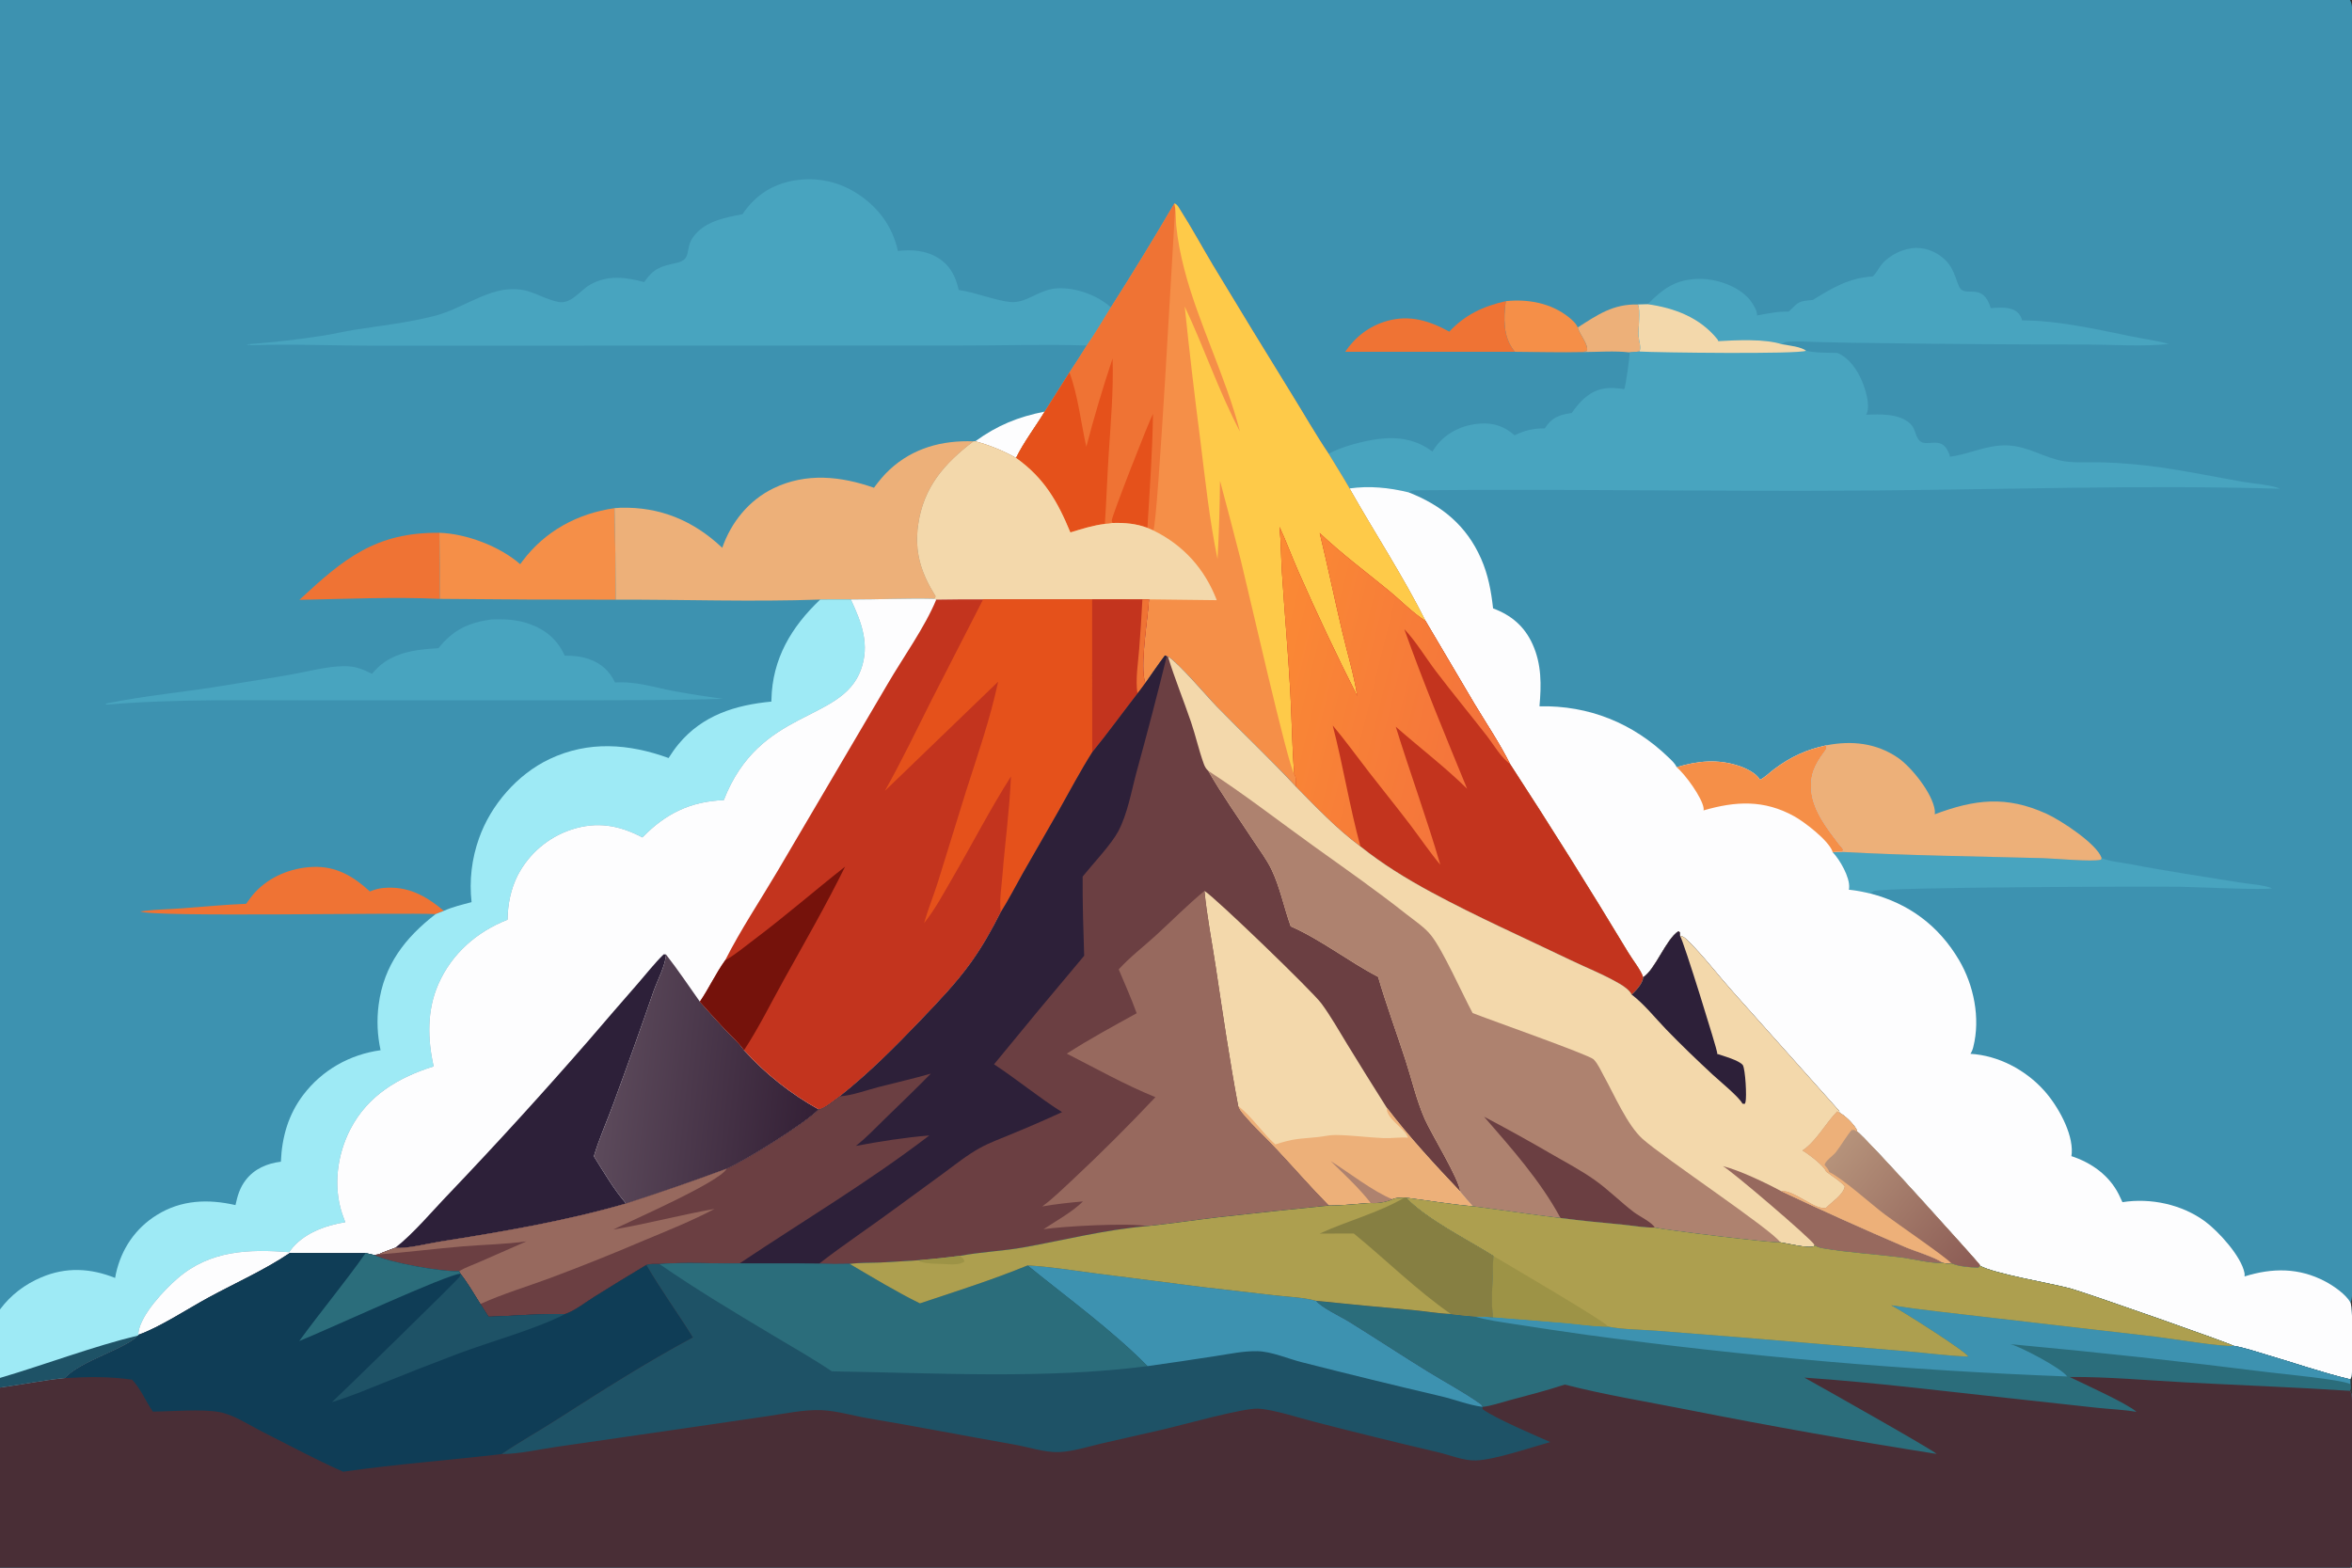 <?xml version="1.0" encoding="utf-8" ?>
<svg xmlns="http://www.w3.org/2000/svg" xmlns:xlink="http://www.w3.org/1999/xlink" width="1536" height="1024">
	<rect width="100%" height="100%" fill="#333333" stroke="none"/>
	<path fill="#3D92B0" d="M0 0L1534.69 0C1536.85 3.424 1535.99 10.069 1535.99 14.092L1536.01 663.059L1536.02 801.928C1536.02 810.129 1537.16 843.701 1535.59 849.307C1535.45 849.827 1535.22 850.272 1534.99 850.765C1536.7 854.571 1536.91 895.282 1535.54 899.518C1535.34 900.124 1535.17 900.381 1534.85 900.974L1534.91 904.063C1535.47 906.172 1535.43 906.417 1534.69 908.48C1535.56 909.868 1535.84 910.979 1535.92 912.599C1537.15 937.673 1536.05 963.346 1536.03 988.475C1536.03 995.969 1537.25 1014.9 1535.8 1021.33C1535.58 1022.32 1535.22 1023.15 1534.69 1024L0 1024L0 906.374L0 900.044L0 855.314L0 0Z"/>
	<path fill="#FDFDFE" d="M636.893 288.259C651.339 277.815 664.829 272.295 682.274 268.856C676.294 278.711 668.55 288.834 663.567 299.11C654.993 294.368 646.351 290.813 636.893 288.259Z"/>
	<path fill="#EDB079" d="M1030.36 213.906C1043.31 205.588 1053.46 198.46 1069.73 198.882C1071.49 202.827 1069.8 214.431 1070.11 219.565C1070.26 222.144 1071.76 226.688 1070.9 228.892C1070.81 229.137 1070.69 229.375 1070.59 229.616L1064.23 230.191C1054.45 229.031 1043.68 229.922 1033.81 229.969C1034.68 229.745 1035.55 229.464 1036.42 229.2C1037.36 224.831 1031.88 218.837 1030.54 214.517C1030.47 214.315 1030.42 214.11 1030.36 213.906Z"/>
	<path fill="#F58F48" d="M983.376 196.713C997.751 195.192 1012.89 197.91 1024.44 207.153C1026.63 208.905 1029.32 211.245 1030.36 213.906C1030.42 214.11 1030.47 214.315 1030.54 214.517C1031.88 218.837 1037.36 224.831 1036.42 229.2C1035.55 229.464 1034.68 229.745 1033.81 229.969C1019.03 230.317 1004.14 229.863 989.348 229.797Q988.811 229.145 988.305 228.469C981.529 219.519 981.889 207.232 983.376 196.713Z"/>
	<path fill="#EF7334" d="M946.481 216.613C956.786 205.551 968.831 199.96 983.376 196.713C981.889 207.232 981.529 219.519 988.305 228.469Q988.811 229.145 989.348 229.797L878.477 229.799C885.015 220.062 894.273 212.955 905.609 209.702C920.527 205.42 933.349 209.472 946.481 216.613Z"/>
	<path fill="#EF7334" d="M195.525 391.809C224.626 364.795 245.315 347.655 286.94 348.013Q287.324 369.593 287.185 391.176C256.841 389.796 225.897 391.228 195.525 391.809Z"/>
	<path fill="#EF7334" d="M160.757 590.357C162.526 587.836 164.32 585.322 166.401 583.045C176.005 572.544 190.122 566.86 204.212 566.268C219.483 565.626 230.718 572.352 241.586 582.301C244.384 581.125 247.043 580.341 250.065 580.05C266.227 578.493 277.87 584.939 289.877 594.959L284.501 597.087C262.475 595.953 98.06 599.284 91.612 595.324L94.656 594.99L94.65 594.964C102.421 594.013 110.395 593.941 118.217 593.353C132.38 592.288 146.566 590.934 160.757 590.357Z"/>
	<path fill="#48A4BF" d="M1196.83 556.62C1198.89 556.432 1200.84 556.297 1202.9 556.476C1246.63 558.857 1290.41 559.355 1334.17 560.541C1342.4 560.764 1365.99 563.065 1372.09 561.546L1372.46 560.455C1372.63 560.526 1372.79 560.6 1372.96 560.667C1378.37 562.834 1385.33 563.316 1391.11 564.443C1414.87 569.08 1438.87 572.521 1462.77 576.446C1469.57 577.563 1477.26 577.863 1483.73 580.137C1481.16 581.674 1430.61 579.256 1423.2 579.196C1401.19 579.016 1230.78 579.354 1223.69 582.062C1222.97 582.339 1222.04 583.164 1221.37 583.612C1216.7 582.523 1212.18 581.602 1207.39 581.137C1207.55 580.567 1207.55 580.642 1207.61 579.934C1208.19 573.034 1201.51 561.467 1196.83 556.62Z"/>
	<path fill="#F58F48" d="M339.717 368.513Q340.436 367.532 341.166 366.559C355.93 346.862 377.131 335.399 401.329 331.922Q402.041 361.809 402.113 391.705Q344.647 391.773 287.185 391.176Q287.324 369.593 286.94 348.013C304.708 348.614 326.347 356.831 339.717 368.513Z"/>
	<path fill="#EDB079" d="M1192.83 486.81C1209.21 483.63 1225.24 485.279 1239.32 494.861C1248.19 500.903 1262.07 518.162 1263.54 529.275C1263.66 530.225 1263.61 530.932 1263.5 531.88C1289.69 522.103 1310.11 519.572 1336.44 531.51C1345.84 535.77 1369.15 551.06 1372.41 560.251C1372.43 560.317 1372.44 560.387 1372.46 560.455L1372.09 561.546C1365.99 563.065 1342.4 560.764 1334.17 560.541C1290.41 559.355 1246.63 558.857 1202.9 556.476L1203.6 555.619C1203.64 555.381 1203.78 555.141 1203.73 554.904C1203.58 554.199 1201.22 551.726 1200.61 550.923C1193.1 541.008 1184.39 529.876 1182.97 517.135C1181.79 506.581 1185.17 499.485 1191.32 491.275C1192.71 489.416 1193.09 489.12 1192.83 486.81Z"/>
	<path fill="#48A4BF" d="M320.743 404.648C329.754 404.218 338.232 404.695 346.788 407.927C356.991 411.781 364.265 418.316 368.774 428.222C374.331 428.326 379.333 428.672 384.634 430.512C392.632 433.287 398.029 438.236 401.665 445.82C415.184 444.896 427.069 448.945 440.153 451.44Q456.093 454.345 472.159 456.447C441.486 457.483 410.633 457.301 379.941 457.428L211.401 457.456C164.025 457.556 116.413 456.322 69.152 460.288L69.248 459.568C94.55 454.335 120.433 452.12 145.897 447.869C160.897 445.365 175.946 443.11 190.915 440.431C201.664 438.507 213.378 435.305 224.265 435.141C231.743 435.028 236.441 436.88 242.973 440.13Q243.796 439.131 244.66 438.167C255.47 426.168 271.132 424.221 286.349 423.39C295.878 411.484 305.783 406.716 320.743 404.648Z"/>
	<path fill="#48A4BF" d="M1222.93 180.6C1223.15 180.39 1223.37 180.184 1223.59 179.971C1225.64 177.95 1226.91 175.085 1228.74 172.843C1233.94 166.493 1243.26 161.995 1251.46 161.944C1258.74 161.899 1265.68 165.064 1270.77 170.209C1277.1 176.61 1277.74 185.747 1280.41 188.704C1284.84 193.605 1295.16 184.775 1300.07 201.253C1305.58 200.916 1313 200.048 1317.49 203.997C1318.92 205.257 1320.26 207.371 1320.47 209.261C1344.26 209.374 1368.29 214.931 1391.52 219.649C1399.69 221.307 1408.31 222.454 1416.34 224.594C1401.87 226.571 1377.93 225.068 1362.63 225.032Q1294.73 225.062 1226.83 224.105Q1207.69 223.921 1188.55 223.467C1181.54 223.321 1173.99 222.652 1167.02 223.302C1165.67 223.428 1164.75 223.952 1163.77 224.88C1152.47 221.195 1133.88 222.177 1122.12 222.835C1121.82 221.931 1121.97 222.095 1121.48 221.481C1110.05 207.371 1093.49 201.14 1076.06 198.711C1086.2 188.297 1094.84 182.239 1109.92 182.168C1120.62 182.118 1133.53 186.371 1141.18 194.093C1143.53 196.458 1147.48 202.154 1147.46 205.517C1147.46 205.703 1147.42 205.887 1147.39 206.071C1154.26 204.793 1161.15 203.365 1168.17 203.522L1168.67 203.032C1174.92 196.818 1174.84 196.756 1183.9 195.937C1196.55 188.118 1207.46 181.481 1222.93 180.6Z"/>
	<path fill="#EDB079" d="M570.754 318.594C573.893 314.323 577.188 310.268 581.091 306.664C596.338 292.585 615.399 287.491 635.764 288.284C616.789 302.703 603.155 318.174 599.637 342.779C597.087 360.617 601.627 374.433 611.023 389.447C610.705 390.369 610.81 390.61 609.965 391.166C591.889 390.729 573.745 391.612 555.653 391.602C548.99 391.483 542.307 391.608 535.642 391.627C491.299 393.206 446.51 391.558 402.113 391.705Q402.041 361.809 401.329 331.922Q403.207 331.707 405.097 331.668C431.073 330.904 453.001 340.145 471.67 357.818C477.506 341.077 489.075 326.742 505.189 318.925C526.52 308.577 549.137 311.031 570.754 318.594Z"/>
	<path fill="#48A4BF" d="M484.903 139.898C492.355 128.849 502.168 121.706 515.245 118.594Q516.639 118.267 518.048 118.01Q519.457 117.754 520.877 117.567Q522.297 117.381 523.725 117.265Q525.152 117.15 526.584 117.105Q528.016 117.061 529.447 117.088Q530.879 117.115 532.308 117.213Q533.737 117.312 535.159 117.481Q536.581 117.65 537.993 117.89Q539.405 118.13 540.804 118.44Q542.202 118.749 543.583 119.128Q544.964 119.507 546.325 119.955Q547.685 120.402 549.022 120.917Q550.359 121.431 551.668 122.012Q552.977 122.592 554.256 123.237Q555.535 123.882 556.78 124.589Q558.026 125.297 559.234 126.066C573.297 134.949 582.814 147.635 586.378 163.922C595.623 162.909 604.766 163.506 612.828 168.587C620.595 173.481 624.216 180.771 626.104 189.473C637.208 190.72 654.197 198.121 663.225 197.25C672.313 196.373 679.702 188.845 690.636 188.31C702.591 187.726 716.603 192.794 725.503 200.754C720.324 209.05 715.377 217.671 709.752 225.664C681.682 224.813 653.369 225.737 625.263 225.689L428.161 225.729L246.916 225.814C219.074 225.809 190.917 224.624 163.124 225.504L163.469 225.092L161.31 225.505L162.245 224.834C178.673 223.576 195.468 221.702 211.744 219.118C218.349 218.069 224.838 216.46 231.452 215.426C249.097 212.668 267.136 210.691 284.437 206.168C300.227 202.04 316.32 190.109 332.089 188.966C346.55 187.918 352.176 194.51 364.315 197.166C372.897 199.044 378.524 189.958 385.205 186.066C396.511 179.48 408.656 180.96 420.674 184.269C426.826 175.307 431.49 173.961 441.606 171.778C452.133 169.507 447.169 162.996 452.341 155.345C459.594 144.618 473.128 142.212 484.903 139.898Z"/>
	<path fill="#48A4BF" d="M1076.06 198.711C1093.49 201.14 1110.05 207.371 1121.48 221.481C1121.97 222.095 1121.82 221.931 1122.12 222.835C1133.88 222.177 1152.47 221.195 1163.77 224.88C1168.09 225.707 1176.07 226.406 1179.46 229.094C1186.23 230.674 1192.99 230.288 1199.89 230.539C1207.64 233.75 1212.9 241.535 1216.04 249.027C1218.23 254.232 1221.4 264.307 1219.22 269.833C1219.03 270.31 1218.93 270.48 1218.71 270.903C1227.86 270.556 1240 270.008 1247.33 276.577C1251.03 279.889 1250.7 285.009 1253.55 287.833C1258.09 292.333 1267.09 284.773 1271.91 294.264C1272.55 295.523 1273.33 296.87 1273.37 298.307C1286.41 296.686 1297.31 290.462 1310.93 290.941C1324.73 291.426 1335.1 299.237 1348.1 301.295C1355.11 302.404 1362.79 301.887 1369.89 301.966C1377.83 302.055 1385.68 302.56 1393.58 303.268C1417.77 305.436 1441.04 310.582 1464.9 314.751C1470.8 315.782 1484.43 316.872 1488.85 319.224C1397.83 316.573 1306.58 319.833 1215.55 320.449C1118.74 321.104 1021.92 319.313 925.116 320.26C923.029 320.281 921.69 320.413 919.935 321.613C907.213 318.478 894.319 317.212 881.307 319.038C876.929 311.396 872.193 303.92 867.633 296.382C876.592 291.598 890.123 288.058 900.196 286.753C912.991 285.095 925.076 287.03 935.434 294.967C936.537 293.263 937.656 291.534 938.971 289.984C945.803 281.926 955.988 277.4 966.432 276.692C975.6 276.071 982.254 278.399 989.152 284.345C995.87 281.034 1001.34 279.807 1008.83 279.824Q1009.67 278.556 1010.6 277.357C1014.72 272.078 1020.01 270.649 1026.37 269.803C1029.58 265.37 1032.68 261.396 1037.18 258.187C1044.64 252.873 1051.97 252.726 1060.71 254.212C1061.6 252.857 1064.44 232.376 1064.23 230.191L1070.59 229.616C1070.69 229.375 1070.81 229.137 1070.9 228.892C1071.76 226.688 1070.26 222.144 1070.11 219.565C1069.8 214.431 1071.49 202.827 1069.73 198.882L1076.06 198.711Z"/>
	<path fill="#F3D8AB" d="M1076.06 198.711C1093.49 201.14 1110.05 207.371 1121.48 221.481C1121.97 222.095 1121.82 221.931 1122.12 222.835C1133.88 222.177 1152.47 221.195 1163.77 224.88C1168.09 225.707 1176.07 226.406 1179.46 229.094C1174.73 231.495 1081.54 230.309 1070.59 229.616C1070.69 229.375 1070.81 229.137 1070.9 228.892C1071.76 226.688 1070.26 222.144 1070.11 219.565C1069.8 214.431 1071.49 202.827 1069.73 198.882L1076.06 198.711Z"/>
	<path fill="#9EEAF5" d="M535.642 391.627C542.307 391.608 548.99 391.483 555.653 391.602C562.678 406.616 568.284 421.203 562.114 437.741C549.256 472.205 496.142 462.338 472.663 522.627C450.93 523.466 434.586 531.429 419.545 546.993C404.333 539.055 390.118 536.415 373.405 541.789Q371.987 542.25 370.593 542.78Q369.199 543.309 367.833 543.907Q366.466 544.504 365.131 545.167Q363.795 545.831 362.494 546.558Q361.192 547.286 359.928 548.077Q358.663 548.868 357.439 549.719Q356.215 550.571 355.034 551.481Q353.853 552.391 352.718 553.358Q351.582 554.325 350.496 555.347Q349.409 556.368 348.374 557.442Q347.339 558.515 346.357 559.638Q345.375 560.76 344.45 561.93Q343.524 563.099 342.657 564.312Q341.789 565.525 340.982 566.78Q340.175 568.034 339.43 569.326Q338.686 570.618 338.005 571.945C333.513 580.917 331.597 590.761 331.442 600.746C311.446 608.566 295.035 622.887 286.299 642.749C278.761 659.885 279.178 678.641 283.193 696.549C260.251 703.765 240.28 715.403 228.775 737.637C220.206 754.197 217.523 774.698 223.383 792.582Q224.356 795.486 225.471 798.338C212.409 800.368 197.615 805.791 189.55 816.893Q189.193 817.388 188.854 817.896C162.499 815.863 137.275 816.661 116.045 834.942C107.27 842.498 91.946 858.756 90.424 870.221C90.312 871.063 90.361 871.146 90.453 871.871L90.231 872.328C82.444 881.125 53.227 888.624 42.335 900.16C28.175 901.561 14.114 904.483 0 906.374L0 900.044L0 855.314C7.065 845.856 16.122 838.961 26.994 834.341C43.158 827.472 59.124 828.319 75.182 834.739Q75.384 833.335 75.701 831.952C79.263 815.84 88.371 802.345 102.448 793.601C118.409 783.686 135.94 783.079 153.775 787.157C155.07 781.136 156.644 775.784 160.453 770.827C166.136 763.432 174.391 759.927 183.433 758.816C184.093 742.778 188.28 727.997 198.101 715.098C210.422 698.917 228.467 688.749 248.534 685.994C246.404 676.095 245.966 666.355 247.275 656.309C250.653 630.377 264.566 612.501 284.501 597.087L289.877 594.959C295.624 592.327 301.875 590.917 307.959 589.273Q307.664 586.641 307.519 583.995Q307.375 581.35 307.381 578.701Q307.387 576.052 307.544 573.408Q307.701 570.763 308.009 568.132Q308.316 565.501 308.773 562.892Q309.23 560.282 309.835 557.703Q310.44 555.124 311.19 552.584Q311.941 550.043 312.835 547.55C320.505 525.787 337.893 505.763 358.869 495.816C384.444 483.688 410.753 485.77 436.625 495.137C438.63 491.952 440.75 488.912 443.154 486.011C458.826 467.103 480.321 460.513 503.76 458.273L503.787 456.912C504.411 430.26 516.787 409.554 535.642 391.627Z"/>
	<path fill="#1E5266" d="M0 900.044C29.606 891.317 60.654 879.456 90.231 872.328C82.444 881.125 53.227 888.624 42.335 900.16C28.175 901.561 14.114 904.483 0 906.374L0 900.044Z"/>
	<path fill="#FDFDFE" d="M881.307 319.038C894.319 317.212 907.213 318.478 919.935 321.613C941.544 330.066 957.684 343.209 967.249 364.956C971.887 375.502 973.804 386.006 975.076 397.395C986.962 401.84 995.525 409.023 1000.84 420.739C1006.81 433.892 1006.62 447.325 1005.37 461.351C1037.66 460.685 1066.44 472.299 1089.65 494.731C1091.51 496.535 1093.98 498.684 1094.92 501.13C1108.81 496.955 1121.78 495.63 1135.84 500.345C1140.2 501.808 1147.19 505.125 1149.33 509.362C1152.7 507.71 1155.71 504.599 1158.75 502.327C1169.5 494.291 1179.69 489.619 1192.83 486.81C1193.09 489.12 1192.71 489.416 1191.32 491.275C1185.17 499.485 1181.79 506.581 1182.97 517.135C1184.39 529.876 1193.1 541.008 1200.61 550.923C1201.22 551.726 1203.58 554.199 1203.73 554.904C1203.78 555.141 1203.64 555.381 1203.6 555.619L1202.9 556.476C1200.84 556.297 1198.89 556.432 1196.83 556.62C1201.51 561.467 1208.19 573.034 1207.61 579.934C1207.55 580.642 1207.55 580.567 1207.39 581.137C1212.18 581.602 1216.7 582.523 1221.37 583.612C1246.59 590.112 1266.1 604.662 1279.31 627.01C1289.03 643.463 1293.43 665.024 1288.69 683.85C1288.28 685.481 1287.74 686.92 1286.82 688.34C1305.12 689.436 1322.83 698.832 1335.02 712.427C1343.66 722.072 1353.8 739.76 1352.99 753.195Q1352.94 754.195 1352.75 755.179C1365.8 759.449 1377.35 767.636 1383.66 780.105Q1384.93 782.648 1386.09 785.248C1404.5 782.326 1424.92 786.702 1440.03 797.811C1448.55 804.082 1463.77 820.556 1465.81 831.61C1465.94 832.322 1465.89 833.039 1465.82 833.752C1483.96 828.097 1501.35 827.95 1518.55 837.041C1523.91 839.876 1531.91 845.351 1534.99 850.765C1536.7 854.571 1536.91 895.282 1535.54 899.518C1535.34 900.124 1535.17 900.381 1534.85 900.974C1516.53 896.612 1498.27 890.227 1480.18 884.911C1473.06 882.821 1465.84 880.306 1458.53 879.042C1457.4 877.838 1362.08 844.309 1351.95 841.594C1338.7 838.041 1301.82 831.968 1292.96 826.691C1292.91 826.471 1292.87 826.25 1292.81 826.032C1292.62 825.31 1218.22 742.488 1212.65 738.948C1212.61 738.442 1212.63 738.228 1212.37 737.719C1210.65 734.365 1204.74 728.436 1201.35 726.93L1201.12 725.67L1131.86 648.067C1121.99 637.031 1112.81 624.836 1102.3 614.447C1100.73 612.893 1099.41 611.645 1097.15 611.253L1097.06 608.997L1096.09 608.261C1087.85 613.683 1080.92 633.49 1073.06 638.324C1071.86 634.051 1065.92 626.532 1063.38 622.256Q1025.79 559.881 986.046 498.852C979.374 485.494 970.585 472.461 962.87 459.649L930.994 405.655C916.108 375.967 897.646 347.945 881.307 319.038Z"/>
	<path fill="#F58F48" d="M1149.33 509.362C1152.7 507.71 1155.71 504.599 1158.75 502.327C1169.5 494.291 1179.69 489.619 1192.83 486.81C1193.09 489.12 1192.71 489.416 1191.32 491.275C1185.17 499.485 1181.79 506.581 1182.97 517.135C1184.39 529.876 1193.1 541.008 1200.61 550.923C1201.22 551.726 1203.58 554.199 1203.73 554.904C1203.78 555.141 1203.64 555.381 1203.6 555.619L1202.9 556.476C1200.84 556.297 1198.89 556.432 1196.83 556.62C1196.78 556.429 1196.74 556.231 1196.67 556.045C1193.89 548.718 1178.42 536.909 1171.8 533.222C1152.06 522.234 1133.38 523.275 1112.5 529.358C1112.6 528.685 1112.66 528.591 1112.55 527.81C1111.63 521.091 1100.52 505.66 1094.92 501.13C1108.81 496.955 1121.78 495.63 1135.84 500.345C1140.2 501.808 1147.19 505.125 1149.33 509.362Z"/>
	<path fill="#F58F48" d="M766.961 132.866C768.866 133.602 769.583 135.278 770.641 136.934C778.171 148.721 784.898 161.168 792.076 173.184Q817.523 215.384 843.422 257.309C851.493 270.333 859.085 283.661 867.633 296.382C872.193 303.92 876.929 311.396 881.307 319.038C897.646 347.945 916.108 375.967 930.994 405.655L962.87 459.649C970.585 472.461 979.374 485.494 986.046 498.852Q1025.79 559.881 1063.38 622.256C1065.92 626.532 1071.86 634.051 1073.06 638.324C1073.08 641.903 1068.93 646.447 1066.45 648.885C1066.05 649.277 1065.95 649.336 1065.56 649.634C1064.28 646.901 1060.62 644.29 1058.06 642.785C1047.67 636.655 1035.95 632.062 1025.05 626.82C995.011 612.364 964.203 598.697 934.88 582.855C918.706 574.118 902.801 564.385 888.449 552.871C873.061 541.519 859.657 527.315 846.25 513.746C829.643 495.905 811.867 479.153 794.835 461.714C788.11 454.828 769.706 432.959 762.721 428.827L761.963 428.716L760.808 428.131C756.372 434.043 752.201 440.173 747.952 446.221C744.12 435.503 749.612 404.416 750.383 391.504L746.049 391.577L713.237 391.517L642.06 391.485Q626.737 391.427 611.416 391.681L609.965 391.166C610.81 390.61 610.705 390.369 611.023 389.447C601.627 374.433 597.087 360.617 599.637 342.779C603.155 318.174 616.789 302.703 635.764 288.284L636.893 288.259C646.351 290.813 654.993 294.368 663.567 299.11C668.55 288.834 676.294 278.711 682.274 268.856L698.425 243.332Q704.214 234.579 709.752 225.664C715.377 217.671 720.324 209.05 725.503 200.754Q746.89 167.212 766.961 132.866Z"/>
	<path fill="#EF7334" d="M766.961 132.866L767.465 135.811C766.101 156.477 756.202 341.316 753.182 346.458L749.324 344.781C741.876 341.939 734.377 341.378 726.503 341.611C724.858 341.874 723.225 342.188 721.555 342.209C713.846 343.156 706.43 345.5 699.032 347.769C690.627 327.411 681.918 312.239 663.567 299.11C668.55 288.834 676.294 278.711 682.274 268.856L698.425 243.332Q704.214 234.579 709.752 225.664C715.377 217.671 720.324 209.05 725.503 200.754Q746.89 167.212 766.961 132.866Z"/>
	<path fill="#E5511B" d="M752.975 270.365C752.618 295.126 750.833 320.062 749.324 344.781C741.876 341.939 734.377 341.378 726.503 341.611C726.357 341.042 726.092 340.49 726.066 339.903C725.957 337.477 750.021 275.765 752.975 270.365Z"/>
	<path fill="#E5511B" d="M726.588 234.162C727.244 254.851 725.43 275.472 724.079 296.097C723.073 311.461 722.573 326.849 721.555 342.209C713.846 343.156 706.43 345.5 699.032 347.769C690.627 327.411 681.918 312.239 663.567 299.11C668.55 288.834 676.294 278.711 682.274 268.856L698.425 243.332C703.965 258.02 705.934 276.338 709.437 291.815Q717.026 262.695 726.588 234.162Z"/>
	<path fill="#F3D8AB" d="M635.764 288.284L636.893 288.259C646.351 290.813 654.993 294.368 663.567 299.11C681.918 312.239 690.627 327.411 699.032 347.769C706.43 345.5 713.846 343.156 721.555 342.209C723.225 342.188 724.858 341.874 726.503 341.611C734.377 341.378 741.876 341.939 749.324 344.781L753.182 346.458C772.843 356.06 786.811 371.629 794.627 392.03L750.383 391.504L746.049 391.577L713.237 391.517L642.06 391.485Q626.737 391.427 611.416 391.681L609.965 391.166C610.81 390.61 610.705 390.369 611.023 389.447C601.627 374.433 597.087 360.617 599.637 342.779C603.155 318.174 616.789 302.703 635.764 288.284Z"/>
	<path fill="#FECA49" d="M766.961 132.866C768.866 133.602 769.583 135.278 770.641 136.934C778.171 148.721 784.898 161.168 792.076 173.184Q817.523 215.384 843.422 257.309C851.493 270.333 859.085 283.661 867.633 296.382C872.193 303.92 876.929 311.396 881.307 319.038C897.646 347.945 916.108 375.967 930.994 405.655C922.436 400.17 915.03 392.419 907.169 385.955C892.016 373.495 876.071 361.705 861.86 348.166C867.078 369.665 871.566 391.345 876.642 412.88C879.901 426.706 884.216 440.607 886.365 454.625Q866.142 414.703 848.107 373.745C843.764 363.973 840.106 353.852 835.62 344.172C836.613 354.285 836.573 364.488 837.237 374.629C838.913 400.2 841.208 425.746 842.641 451.332C843.654 469.432 843.745 487.615 845.247 505.686C841.275 500.693 814.77 383.793 810.19 365.401Q803.603 339.672 796.734 314.017C796.549 331.136 796.11 348.075 795.129 365.169C789.851 339.706 787.11 313.569 783.912 287.772Q778.249 244.07 773.693 200.239C786.399 227.067 795.829 255.461 809.743 281.814C800.54 246.003 782.337 210.736 773.266 175.273C770.964 166.275 769.085 156.844 768.183 147.594C767.818 143.85 768.011 140.099 767.539 136.362L767.465 135.811L766.961 132.866Z"/>
	<path fill="#C3341E" d="M845.247 505.686C843.745 487.615 843.654 469.432 842.641 451.332C841.208 425.746 838.913 400.2 837.237 374.629C836.573 364.488 836.613 354.285 835.62 344.172C840.106 353.852 843.764 363.973 848.107 373.745Q866.142 414.703 886.365 454.625C884.216 440.607 879.901 426.706 876.642 412.88C871.566 391.345 867.078 369.665 861.86 348.166C876.071 361.705 892.016 373.495 907.169 385.955C915.03 392.419 922.436 400.17 930.994 405.655L962.87 459.649C970.585 472.461 979.374 485.494 986.046 498.852Q1025.79 559.881 1063.38 622.256C1065.92 626.532 1071.86 634.051 1073.06 638.324C1073.08 641.903 1068.93 646.447 1066.45 648.885C1066.05 649.277 1065.95 649.336 1065.56 649.634C1064.28 646.901 1060.62 644.29 1058.06 642.785C1047.67 636.655 1035.95 632.062 1025.05 626.82C995.011 612.364 964.203 598.697 934.88 582.855C918.706 574.118 902.801 564.385 888.449 552.871C873.061 541.519 859.657 527.315 846.25 513.746C846.308 511.07 846.723 507.915 845.247 505.686Z"/>
	<defs>
		<linearGradient id="gradient_0" gradientUnits="userSpaceOnUse" x1="817.3" y1="436.284" x2="973.145" y2="474.724">
			<stop offset="0" stop-color="#FB8A34"/>
			<stop offset="1" stop-color="#F4733C"/>
		</linearGradient>
	</defs>
	<path fill="url(#gradient_0)" d="M845.247 505.686C843.745 487.615 843.654 469.432 842.641 451.332C841.208 425.746 838.913 400.2 837.237 374.629C836.573 364.488 836.613 354.285 835.62 344.172C840.106 353.852 843.764 363.973 848.107 373.745Q866.142 414.703 886.365 454.625C884.216 440.607 879.901 426.706 876.642 412.88C871.566 391.345 867.078 369.665 861.86 348.166C876.071 361.705 892.016 373.495 907.169 385.955C915.03 392.419 922.436 400.17 930.994 405.655L962.87 459.649C970.585 472.461 979.374 485.494 986.046 498.852C980.528 495.221 975.355 486.247 971.183 480.89C960.109 466.673 948.602 452.74 937.71 438.392C930.951 429.487 924.773 419.012 917.108 410.964C929.571 446.117 943.976 480.675 958.111 515.194C943.561 500.885 926.883 488.182 911.521 474.679C920.864 504.858 931.76 534.515 940.617 564.843C933.711 556.649 927.678 547.631 921.2 539.086C912.327 527.385 903.049 515.992 894.059 504.381C886.169 494.194 878.631 483.718 870.34 473.849C877.122 499.978 881.349 526.863 888.449 552.871C873.061 541.519 859.657 527.315 846.25 513.746C846.308 511.07 846.723 507.915 845.247 505.686Z"/>
	<path fill="#FDFDFE" d="M609.965 391.166L611.416 391.681Q626.737 391.427 642.06 391.485L713.237 391.517L746.049 391.577L750.383 391.504C749.612 404.416 744.12 435.503 747.952 446.221C746.259 448.481 744.624 450.834 742.839 453.018C732.955 465.769 723.458 478.889 713.287 491.407C705.512 503.723 698.695 516.639 691.549 529.327L668.091 570.256C663.296 578.764 658.767 587.61 653.586 595.876C647.863 607.29 641.56 618.467 634.104 628.85C624.314 642.482 612.705 654.466 601.143 666.567C584.268 684.23 567.663 700.884 548.484 716.122C545.33 718.285 538.335 724.393 534.706 724.66C525.603 733.956 487.106 757.96 474.555 763.426Q441.966 775.513 408.874 786.147C368.843 797.713 328.597 804.488 287.513 811C278.921 812.362 266.082 815.753 257.996 815.116C254.365 816.504 250.589 817.765 247.078 819.425L244.266 819.754L238.795 818.483L189.388 818.395C172.782 829.598 153.839 837.97 136.222 847.535C122.702 854.877 104.144 867.08 90.453 871.871C90.361 871.146 90.312 871.063 90.424 870.221C91.946 858.756 107.27 842.498 116.045 834.942C137.275 816.661 162.499 815.863 188.854 817.896Q189.193 817.388 189.55 816.893C197.615 805.791 212.409 800.368 225.471 798.338Q224.356 795.486 223.383 792.582C217.523 774.698 220.206 754.197 228.775 737.637C240.28 715.403 260.251 703.765 283.193 696.549C279.178 678.641 278.761 659.885 286.299 642.749C295.035 622.887 311.446 608.566 331.442 600.746C331.597 590.761 333.513 580.917 338.005 571.945Q338.686 570.618 339.43 569.326Q340.175 568.034 340.982 566.78Q341.789 565.525 342.657 564.312Q343.524 563.099 344.45 561.93Q345.375 560.76 346.357 559.638Q347.339 558.515 348.374 557.442Q349.409 556.368 350.496 555.347Q351.582 554.325 352.718 553.358Q353.853 552.391 355.034 551.481Q356.215 550.571 357.439 549.719Q358.664 548.867 359.928 548.077Q361.192 547.286 362.494 546.558Q363.795 545.831 365.131 545.167Q366.466 544.504 367.833 543.907Q369.199 543.309 370.593 542.78Q371.987 542.25 373.405 541.789C390.118 536.415 404.333 539.055 419.545 546.993C434.586 531.429 450.93 523.466 472.663 522.627C496.142 462.338 549.256 472.205 562.114 437.741C568.284 421.203 562.678 406.616 555.653 391.602C573.745 391.612 591.889 390.729 609.965 391.166Z"/>
	<path fill="#2D2039" d="M257.996 815.116C269.798 806.032 282.69 790.577 293.283 779.629Q340.041 730.587 384.526 679.474Q400.498 660.81 416.667 642.316C422.166 635.982 427.435 629.214 433.427 623.353L434.945 623.471C434.706 630.286 429.277 640.512 426.954 647.098Q414.25 683.848 400.812 720.335C396.621 731.824 391.278 743.627 387.837 755.296C394.436 765.817 400.759 776.704 408.874 786.147C368.843 797.713 328.597 804.488 287.513 811C278.921 812.362 266.082 815.753 257.996 815.116Z"/>
	<defs>
		<linearGradient id="gradient_1" gradientUnits="userSpaceOnUse" x1="532.533" y1="717.369" x2="394.671" y2="702.591">
			<stop offset="0" stop-color="#342036"/>
			<stop offset="1" stop-color="#5C4A5B"/>
		</linearGradient>
	</defs>
	<path fill="url(#gradient_1)" d="M434.945 623.471C442.731 633.434 449.753 643.971 457.058 654.284Q465.259 663.583 473.711 672.656C477.686 676.865 482.722 681.202 485.912 685.991C499.431 701.107 516.934 714.925 534.706 724.66C525.603 733.956 487.106 757.96 474.555 763.426Q441.966 775.513 408.874 786.147C400.759 776.704 394.436 765.817 387.837 755.296C391.278 743.627 396.621 731.824 400.812 720.335Q414.25 683.848 426.954 647.098C429.277 640.512 434.706 630.286 434.945 623.471Z"/>
	<path fill="#C3341E" d="M642.06 391.485L713.237 391.517L746.049 391.577L750.383 391.504C749.612 404.416 744.12 435.503 747.952 446.221C746.259 448.481 744.624 450.834 742.839 453.018C732.955 465.769 723.458 478.889 713.287 491.407C705.512 503.723 698.695 516.639 691.549 529.327L668.091 570.256C663.296 578.764 658.767 587.61 653.586 595.876C647.863 607.29 641.56 618.467 634.104 628.85C624.314 642.482 612.705 654.466 601.143 666.567C584.268 684.23 567.663 700.884 548.484 716.122C545.33 718.285 538.335 724.393 534.706 724.66C516.934 714.925 499.431 701.107 485.912 685.991C482.722 681.202 477.686 676.865 473.711 672.656Q465.259 663.583 457.058 654.284C462.986 645.572 467.378 635.908 473.557 627.302C483.695 607.237 496.591 587.978 508.02 568.591L579.611 446.863C589.682 429.551 603.92 409.833 611.416 391.681Q626.737 391.427 642.06 391.485Z"/>
	<path fill="#75120B" d="M473.557 627.302C480.363 623.472 486.704 618.071 492.951 613.368C513.082 598.214 532.082 581.68 551.88 566.095C539.513 591.196 525.463 615.601 511.867 640.051C503.377 655.319 495.489 671.413 485.912 685.991C482.722 681.202 477.686 676.865 473.711 672.656Q465.259 663.583 457.058 654.284C462.986 645.572 467.378 635.908 473.557 627.302Z"/>
	<path fill="#E5511B" d="M642.06 391.485L713.237 391.517L746.049 391.577L750.383 391.504C749.612 404.416 744.12 435.503 747.952 446.221C746.259 448.481 744.624 450.834 742.839 453.018C732.955 465.769 723.458 478.889 713.287 491.407C705.512 503.723 698.695 516.639 691.549 529.327L668.091 570.256C663.296 578.764 658.767 587.61 653.586 595.876C652.517 588.394 654.032 579.588 654.627 572.026C656.326 550.46 659.343 528.784 660.213 507.186C646.504 528.729 634.697 551.731 621.854 573.829C616.173 583.603 610.577 594.134 603.493 602.963C605.985 594.087 609.573 585.339 612.387 576.53L630.8 517.05C638.359 493.431 646.676 469.547 651.855 445.262L577.866 516.61C588.872 496.983 598.554 476.867 608.624 456.767L642.06 391.485Z"/>
	<path fill="#C3341E" d="M713.237 391.517L746.049 391.577L750.383 391.504C749.612 404.416 744.12 435.503 747.952 446.221C746.259 448.481 744.624 450.834 742.839 453.018C732.955 465.769 723.458 478.889 713.287 491.407L713.237 391.517Z"/>
	<path fill="#EF7334" d="M746.049 391.577L750.383 391.504C749.612 404.416 744.12 435.503 747.952 446.221C746.259 448.481 744.624 450.834 742.839 453.018C741.403 443.935 743.253 433.043 743.965 423.878Q745.237 407.742 746.049 391.577Z"/>
	<path fill="#6B3F42" d="M747.952 446.221C752.201 440.173 756.372 434.043 760.808 428.131L761.963 428.716L762.721 428.827C769.706 432.959 788.11 454.828 794.835 461.714C811.867 479.153 829.643 495.905 846.25 513.746C859.657 527.315 873.061 541.519 888.449 552.871C902.801 564.385 918.706 574.118 934.88 582.855C964.203 598.697 995.011 612.364 1025.05 626.82C1035.95 632.062 1047.67 636.655 1058.06 642.785C1060.62 644.29 1064.28 646.901 1065.56 649.634C1065.95 649.336 1066.05 649.277 1066.45 648.885C1068.93 646.447 1073.08 641.903 1073.06 638.324C1080.92 633.49 1087.85 613.683 1096.09 608.261L1097.06 608.997L1097.15 611.253C1099.41 611.645 1100.73 612.893 1102.3 614.447C1112.81 624.836 1121.99 637.031 1131.86 648.067L1201.12 725.67L1201.35 726.93C1204.74 728.436 1210.65 734.365 1212.37 737.719C1212.63 738.228 1212.61 738.442 1212.65 738.948C1218.22 742.488 1292.62 825.31 1292.81 826.032C1292.87 826.25 1292.91 826.471 1292.96 826.691C1292.76 827.538 1292.57 827.49 1291.91 828.001C1286.05 827.825 1279.76 827.409 1274.29 825.18C1272.46 825.945 1270.67 825.271 1268.74 824.933C1261.32 825.444 1248.82 822.227 1240.95 821.248C1224.19 819.161 1207.08 818.212 1190.45 815.376C1188.35 815.016 1186.7 814.464 1184.9 813.319L1184.74 814.012C1181.35 815.695 1166.96 812.165 1162.54 811.469C1158.3 812.125 1087.95 803.528 1080.64 801.841C1073.9 801.98 1066.51 800.629 1059.78 799.958C1046.22 798.608 1032.62 797.438 1019.12 795.604C1000.05 793.376 980.997 790.366 961.931 787.947C947.329 786.65 932.691 784.184 918.141 782.316L917.315 782.241C914.705 782.37 911.751 782.18 909.385 783.376C905.541 785.248 899.441 786.191 895.163 785.779C886.216 786.306 876.831 787.505 867.898 787.461Q832.115 791.054 796.372 795.017C780.706 796.865 765.08 799.245 749.393 800.871C721.398 803.243 695.917 809.876 668.578 814.773C654.802 817.24 640.587 817.724 626.874 820.337Q613.784 822.013 600.635 823.132C591.913 823.616 583.214 824.323 574.483 824.683C568.078 824.946 561.234 824.719 554.908 825.575Q544.877 825.818 534.848 825.487C517.57 825.122 500.23 825.418 482.943 825.271C465.655 825.456 447.857 824.296 430.662 825.655C427.808 825.63 424.91 825.392 422.158 826.248Q405.219 836.346 388.51 846.822C382.704 850.437 375.278 856.341 368.881 858.378C352.227 857.985 335.699 859.559 319.068 860.103L313.69 851.776C309.505 845.16 305.516 838.154 300.681 831.999L299.78 830.333C288.608 830.828 253.914 824.681 244.266 819.754L247.078 819.425C250.589 817.765 254.365 816.504 257.996 815.116C266.082 815.753 278.921 812.362 287.513 811C328.597 804.488 368.843 797.713 408.874 786.147Q441.966 775.513 474.555 763.426C487.106 757.96 525.603 733.956 534.706 724.66C538.335 724.393 545.33 718.285 548.484 716.122C567.663 700.884 584.268 684.23 601.143 666.567C612.705 654.466 624.314 642.482 634.104 628.85C641.56 618.467 647.863 607.29 653.586 595.876C658.767 587.61 663.296 578.764 668.091 570.256L691.549 529.327C698.695 516.639 705.512 503.723 713.287 491.407C723.458 478.889 732.955 465.769 742.839 453.018C744.624 450.834 746.259 448.481 747.952 446.221Z"/>
	<path fill="#F3D8AB" d="M786.596 581.93C794.136 586.725 857.102 647.54 862.902 655.391C869.124 663.814 874.338 673.137 879.803 682.061Q892.539 702.875 905.598 723.488C920.314 742.716 937.002 760.811 953.655 778.37C956.31 781.65 959.139 784.785 961.931 787.947C947.329 786.65 932.691 784.184 918.141 782.316L917.315 782.241C914.705 782.37 911.751 782.18 909.385 783.376C905.541 785.248 899.441 786.191 895.163 785.779C886.216 786.306 876.831 787.505 867.898 787.461C856.385 775.834 845.661 763.459 834.48 751.518C827.148 743.688 819.134 736.336 812.201 728.162C810.66 726.343 809.29 724.766 808.6 722.447C802.93 692.342 798.502 661.827 793.936 631.526C791.462 615.107 788.157 598.442 786.596 581.93Z"/>
	<path fill="#EDB079" d="M808.6 722.447C808.752 722.56 808.905 722.67 809.054 722.787C817.813 729.604 824.401 740.036 832.886 747.526C845.525 743.469 847.563 744.065 860.523 742.739C864.474 742.334 868.096 741.344 872.127 741.375C882.597 741.455 893.102 742.978 903.577 743.405C908.878 743.621 914.306 742.692 919.52 743.119C919.509 743.101 919.496 743.084 919.488 743.065C919.352 742.757 919.228 742.444 919.086 742.139C916.425 736.39 905.071 730.403 905.598 723.488C920.314 742.716 937.002 760.811 953.655 778.37C956.31 781.65 959.139 784.785 961.931 787.947C947.329 786.65 932.691 784.184 918.141 782.316L917.315 782.241C914.705 782.37 911.751 782.18 909.385 783.376C905.541 785.248 899.441 786.191 895.163 785.779C886.216 786.306 876.831 787.505 867.898 787.461C856.385 775.834 845.661 763.459 834.48 751.518C827.148 743.688 819.134 736.336 812.201 728.162C810.66 726.343 809.29 724.766 808.6 722.447Z"/>
	<path fill="#AE826F" d="M868.955 758.365C880.915 765.868 896.816 778.355 909.385 783.376C905.541 785.248 899.441 786.191 895.163 785.779C887.483 775.911 877.873 767.123 868.955 758.365Z"/>
	<path fill="#97695E" d="M730.595 633.196C737.632 625.372 746.751 618.391 754.575 611.249C765.208 601.542 775.493 591.057 786.596 581.93C788.157 598.442 791.462 615.107 793.936 631.526C798.502 661.827 802.93 692.342 808.6 722.447C809.29 724.766 810.66 726.343 812.201 728.162C819.134 736.336 827.148 743.688 834.48 751.518C845.661 763.459 856.385 775.834 867.898 787.461Q832.115 791.054 796.372 795.017C780.706 796.865 765.08 799.245 749.393 800.871C736.856 798.687 695.098 800.897 681.479 802.914C689.841 797.368 700.121 791.767 707.27 784.759C698.336 785.531 689.501 786.496 680.665 788.037C687.721 782.851 694.216 776.349 700.661 770.417Q728.443 744.377 754.555 716.661C734.902 708.695 715.61 697.858 696.686 688.234C711.434 678.696 726.962 670.333 742.322 661.838C738.837 652.166 734.546 642.691 730.595 633.196Z"/>
	<path fill="#2D2039" d="M747.952 446.221C752.201 440.173 756.372 434.043 760.808 428.131L761.963 428.716Q752.681 466.36 742.379 503.738C738.952 516.358 736.36 531.809 730.126 543.303C725.498 551.836 713.501 564.469 707.034 572.563C706.92 589.789 707.465 607.073 708.037 624.291Q678.322 659.509 649.172 695.196C664.282 705.122 678.361 716.845 693.574 726.434Q677.09 734.009 660.307 740.894C653.553 743.728 646.366 746.294 639.966 749.825C631.488 754.502 623.737 760.789 615.943 766.507L584.968 789.138C568.372 801.423 551.163 812.813 534.848 825.487C517.57 825.122 500.23 825.418 482.943 825.271C465.655 825.456 447.857 824.296 430.662 825.655C427.808 825.63 424.91 825.392 422.158 826.248Q405.219 836.346 388.51 846.822C382.704 850.437 375.278 856.341 368.881 858.378C352.227 857.985 335.699 859.559 319.068 860.103L313.69 851.776C309.505 845.16 305.516 838.154 300.681 831.999L299.78 830.333C288.608 830.828 253.914 824.681 244.266 819.754L247.078 819.425C250.589 817.765 254.365 816.504 257.996 815.116C266.082 815.753 278.921 812.362 287.513 811C328.597 804.488 368.843 797.713 408.874 786.147Q441.966 775.513 474.555 763.426C487.106 757.96 525.603 733.956 534.706 724.66C538.335 724.393 545.33 718.285 548.484 716.122C567.663 700.884 584.268 684.23 601.143 666.567C612.705 654.466 624.314 642.482 634.104 628.85C641.56 618.467 647.863 607.29 653.586 595.876C658.767 587.61 663.296 578.764 668.091 570.256L691.549 529.327C698.695 516.639 705.512 503.723 713.287 491.407C723.458 478.889 732.955 465.769 742.839 453.018C744.624 450.834 746.259 448.481 747.952 446.221Z"/>
	<path fill="#6B3F42" d="M548.484 716.122C556.71 715.5 565.661 712.157 573.665 710.072C585.069 707.1 596.584 704.555 607.904 701.27C598.305 711.073 588.441 720.566 578.588 730.11C572.132 736.365 566.013 742.932 558.932 748.502C574.705 745.557 590.91 742.986 606.903 741.673C567.372 771.962 524.304 797.585 482.943 825.271C465.655 825.456 447.857 824.296 430.662 825.655C427.808 825.63 424.91 825.392 422.158 826.248Q405.219 836.346 388.51 846.822C382.704 850.437 375.278 856.341 368.881 858.378C352.227 857.985 335.699 859.559 319.068 860.103L313.69 851.776C309.505 845.16 305.516 838.154 300.681 831.999L299.78 830.333C288.608 830.828 253.914 824.681 244.266 819.754L247.078 819.425C250.589 817.765 254.365 816.504 257.996 815.116C266.082 815.753 278.921 812.362 287.513 811C328.597 804.488 368.843 797.713 408.874 786.147Q441.966 775.513 474.555 763.426C487.106 757.96 525.603 733.956 534.706 724.66C538.335 724.393 545.33 718.285 548.484 716.122Z"/>
	<path fill="#97695E" d="M474.555 763.426C469.879 772.185 411.844 797.512 400.491 803.125C422.712 799.432 444.454 793.536 466.618 789.654C451.751 797.544 435.858 803.859 420.338 810.338Q390.004 823.334 359.085 834.869C344.009 840.465 328.321 845.116 313.69 851.776C309.505 845.16 305.516 838.154 300.681 831.999L299.78 830.333C288.608 830.828 253.914 824.681 244.266 819.754L247.078 819.425C250.589 817.765 254.365 816.504 257.996 815.116C266.082 815.753 278.921 812.362 287.513 811C328.597 804.488 368.843 797.713 408.874 786.147Q441.966 775.513 474.555 763.426Z"/>
	<path fill="#6B3F42" d="M343.825 810.848L313.574 824.119C309.094 826.095 303.982 827.854 299.78 830.333C288.608 830.828 253.914 824.681 244.266 819.754L247.078 819.425C265.456 818.023 283.781 815.666 302.156 814.121C316.005 812.957 330.066 812.797 343.825 810.848Z"/>
	<path fill="#F3D8AB" d="M762.721 428.827C769.706 432.959 788.11 454.828 794.835 461.714C811.867 479.153 829.643 495.905 846.25 513.746C859.657 527.315 873.061 541.519 888.449 552.871C902.801 564.385 918.706 574.118 934.88 582.855C964.203 598.697 995.011 612.364 1025.05 626.82C1035.95 632.062 1047.67 636.655 1058.06 642.785C1060.62 644.29 1064.28 646.901 1065.56 649.634C1065.95 649.336 1066.05 649.277 1066.45 648.885C1068.93 646.447 1073.08 641.903 1073.06 638.324C1080.92 633.49 1087.85 613.683 1096.09 608.261L1097.06 608.997L1097.15 611.253C1099.41 611.645 1100.73 612.893 1102.3 614.447C1112.81 624.836 1121.99 637.031 1131.86 648.067L1201.12 725.67L1201.35 726.93C1204.74 728.436 1210.65 734.365 1212.37 737.719C1212.63 738.228 1212.61 738.442 1212.65 738.948C1218.22 742.488 1292.62 825.31 1292.81 826.032C1292.87 826.25 1292.91 826.471 1292.96 826.691C1292.76 827.538 1292.57 827.49 1291.91 828.001C1286.05 827.825 1279.76 827.409 1274.29 825.18C1272.46 825.945 1270.67 825.271 1268.74 824.933C1261.32 825.444 1248.82 822.227 1240.95 821.248C1224.19 819.161 1207.08 818.212 1190.45 815.376C1188.35 815.016 1186.7 814.464 1184.9 813.319L1184.74 814.012C1181.35 815.695 1166.96 812.165 1162.54 811.469C1158.3 812.125 1087.95 803.528 1080.64 801.841C1073.9 801.98 1066.51 800.629 1059.78 799.958C1046.22 798.608 1032.62 797.438 1019.12 795.604C1000.05 793.376 980.997 790.366 961.931 787.947C959.139 784.785 956.31 781.65 953.655 778.37C953.002 770.194 934.755 740.766 930.389 730.79C925.01 718.498 921.999 705.116 917.859 692.374C911.971 674.255 905.329 656.347 899.993 638.053C880.592 627.975 863.004 613.919 842.945 605.087C838.538 592.87 835.969 579.585 830.352 567.872C827.252 561.406 822.641 555.374 818.712 549.368C808.818 534.245 798.045 519.21 789.086 503.534C787.591 502.196 786.817 500.79 786.131 498.903C782.889 489.978 780.849 480.545 777.776 471.532C772.892 457.21 767.179 443.318 762.721 428.827Z"/>
	<path fill="#97695E" d="M1125.09 761.705C1135.75 764.308 1153.16 772.599 1162.99 777.938Q1203.13 796.925 1243.93 814.428C1250.23 817.197 1263.84 821.145 1268.74 824.933C1261.32 825.444 1248.82 822.227 1240.95 821.248C1224.19 819.161 1207.08 818.212 1190.45 815.376C1188.35 815.016 1186.7 814.464 1184.9 813.319C1184.85 813.181 1184.83 813.037 1184.77 812.905C1183.4 809.723 1129.78 763.817 1125.09 761.705Z"/>
	<path fill="#2D2039" d="M1073.06 638.324C1080.92 633.49 1087.85 613.683 1096.09 608.261L1097.06 608.997L1097.15 611.253C1099.38 614.197 1121.57 686.183 1121.46 687.688C1121.44 687.911 1121.38 688.128 1121.34 688.348C1125.23 689.684 1135.76 692.566 1138.18 695.725C1139.84 698.653 1140.84 716.386 1139.89 719.989C1139.81 720.316 1139.57 720.775 1139.44 721.057L1137.9 720.901C1136.29 717.031 1122.28 705.489 1118.47 701.941C1108.11 692.3 1097.93 682.575 1088.1 672.39C1080.98 665.012 1073.65 655.769 1065.56 649.634C1065.95 649.336 1066.05 649.277 1066.45 648.885C1068.93 646.447 1073.08 641.903 1073.06 638.324Z"/>
	<defs>
		<linearGradient id="gradient_2" gradientUnits="userSpaceOnUse" x1="1293.297" y1="824.492" x2="1199.872" y2="748.483">
			<stop offset="0" stop-color="#8B5B54"/>
			<stop offset="1" stop-color="#B6937B"/>
		</linearGradient>
	</defs>
	<path fill="url(#gradient_2)" d="M1177.1 751.505C1186.31 745.348 1192.08 733.788 1199.81 725.998L1201.35 726.93C1204.74 728.436 1210.65 734.365 1212.37 737.719C1212.63 738.228 1212.61 738.442 1212.65 738.948C1218.22 742.488 1292.62 825.31 1292.81 826.032C1292.87 826.25 1292.91 826.471 1292.96 826.691C1292.76 827.538 1292.57 827.49 1291.91 828.001C1286.05 827.825 1279.76 827.409 1274.29 825.18C1272.46 825.945 1270.67 825.271 1268.74 824.933C1263.84 821.145 1250.23 817.197 1243.93 814.428Q1203.13 796.925 1162.99 777.938C1171.92 777.246 1185.17 790.602 1192.48 788.974C1196.24 785.118 1203.7 780.496 1204.78 775.03C1202.25 771.742 1196.98 768.686 1193.65 766.062L1192.57 765.312C1191.46 761.65 1180.66 753.476 1177.1 751.505Z"/>
	<path fill="#EDB079" d="M1177.1 751.505C1186.31 745.348 1192.08 733.788 1199.81 725.998L1201.35 726.93C1204.74 728.436 1210.65 734.365 1212.37 737.719C1212.63 738.228 1212.61 738.442 1212.65 738.948L1211.31 738.456L1211.16 737.919L1209.45 738.264L1209.76 737.501C1205.66 742.244 1202.77 747.643 1198.97 752.562C1197.01 755.101 1192.2 757.984 1191.55 760.892C1192.63 762.307 1194.16 763.845 1194.62 765.566C1203.63 769.948 1221.78 786.364 1230.84 793.22C1237.84 798.511 1272.3 822.165 1274.29 825.18C1272.46 825.945 1270.67 825.271 1268.74 824.933C1263.84 821.145 1250.23 817.197 1243.93 814.428Q1203.13 796.925 1162.99 777.938C1171.92 777.246 1185.17 790.602 1192.48 788.974C1196.24 785.118 1203.7 780.496 1204.78 775.03C1202.25 771.742 1196.98 768.686 1193.65 766.062L1192.57 765.312C1191.46 761.65 1180.66 753.476 1177.1 751.505Z"/>
	<path fill="#AE826F" d="M789.086 503.534C812.798 518.88 835.375 536.507 858.334 552.971C878.46 567.404 898.754 581.58 918.193 596.937C923.513 601.141 930.221 605.54 934.46 610.815C942.374 620.663 954.744 648.766 961.72 661.726C973.213 666.251 1036.63 688.575 1040.62 691.879C1040.72 691.976 1040.82 692.07 1040.91 692.17C1043.66 695.042 1045.5 699.423 1047.44 702.902C1054.12 714.901 1062.7 734.929 1072.67 743.901C1086.18 756.066 1158.53 804.197 1162.54 811.469C1158.3 812.125 1087.95 803.528 1080.64 801.841C1073.9 801.98 1066.51 800.629 1059.78 799.958C1046.22 798.608 1032.62 797.438 1019.12 795.604C1000.05 793.376 980.997 790.366 961.931 787.947C959.139 784.785 956.31 781.65 953.655 778.37C953.002 770.194 934.755 740.766 930.389 730.79C925.01 718.498 921.999 705.116 917.859 692.374C911.971 674.255 905.329 656.347 899.993 638.053C880.592 627.975 863.004 613.919 842.945 605.087C838.538 592.87 835.969 579.585 830.352 567.872C827.252 561.406 822.641 555.374 818.712 549.368C808.818 534.245 798.045 519.21 789.086 503.534Z"/>
	<path fill="#6B3F42" d="M969.196 729.438Q991.769 741.315 1013.81 754.151C1023 759.416 1032.48 764.485 1041.16 770.565C1050.28 776.956 1058.21 785.095 1067.09 791.824C1070.24 794.207 1079.25 798.671 1080.64 801.841C1073.9 801.98 1066.51 800.629 1059.78 799.958C1046.22 798.608 1032.62 797.438 1019.12 795.604C1005.99 771.267 987.255 750.256 969.196 729.438Z"/>
	<path fill="#492E36" d="M918.141 782.316C932.691 784.184 947.329 786.65 961.931 787.947C980.997 790.366 1000.05 793.376 1019.12 795.604C1032.62 797.438 1046.22 798.608 1059.78 799.958C1066.51 800.629 1073.9 801.98 1080.64 801.841C1087.95 803.528 1158.3 812.125 1162.54 811.469C1166.96 812.165 1181.35 815.695 1184.74 814.012L1184.9 813.319C1186.7 814.464 1188.35 815.016 1190.45 815.376C1207.08 818.212 1224.19 819.161 1240.95 821.248C1248.82 822.227 1261.32 825.444 1268.74 824.933C1270.67 825.271 1272.46 825.945 1274.29 825.18C1279.76 827.409 1286.05 827.825 1291.91 828.001C1292.57 827.49 1292.76 827.538 1292.96 826.691C1301.82 831.968 1338.7 838.041 1351.95 841.594C1362.08 844.309 1457.4 877.838 1458.53 879.042C1465.84 880.306 1473.06 882.821 1480.18 884.911C1498.27 890.227 1516.53 896.612 1534.85 900.974L1534.91 904.063C1535.47 906.172 1535.43 906.417 1534.69 908.48C1535.56 909.868 1535.84 910.979 1535.92 912.599C1537.15 937.673 1536.05 963.346 1536.03 988.475C1536.03 995.969 1537.25 1014.9 1535.8 1021.33C1535.58 1022.32 1535.22 1023.15 1534.69 1024L0 1024L0 906.374C14.114 904.483 28.175 901.561 42.335 900.16C53.227 888.624 82.444 881.125 90.231 872.328L90.453 871.871C104.144 867.08 122.702 854.877 136.222 847.535C153.839 837.97 172.782 829.598 189.388 818.395L238.795 818.483L244.266 819.754C253.914 824.681 288.608 830.828 299.78 830.333L300.681 831.999C305.516 838.154 309.505 845.16 313.69 851.776L319.068 860.103C335.699 859.559 352.227 857.985 368.881 858.378C375.278 856.341 382.704 850.437 388.51 846.822Q405.219 836.346 422.158 826.248C424.91 825.392 427.808 825.63 430.662 825.655C447.857 824.296 465.655 825.456 482.943 825.271C500.23 825.418 517.57 825.122 534.848 825.487Q544.877 825.818 554.908 825.575C561.234 824.719 568.078 824.946 574.483 824.683C583.214 824.323 591.913 823.616 600.635 823.132Q613.784 822.013 626.874 820.337C640.587 817.724 654.802 817.24 668.578 814.773C695.917 809.876 721.398 803.243 749.393 800.871C765.08 799.245 780.706 796.865 796.372 795.017Q832.115 791.054 867.898 787.461C876.831 787.505 886.216 786.306 895.163 785.779C899.441 786.191 905.541 785.248 909.385 783.376C911.751 782.18 914.705 782.37 917.315 782.241L918.141 782.316Z"/>
	<path fill="#0F3D56" d="M189.388 818.395L238.795 818.483L244.266 819.754C253.914 824.681 288.608 830.828 299.78 830.333L300.681 831.999C305.516 838.154 309.505 845.16 313.69 851.776L319.068 860.103C335.699 859.559 352.227 857.985 368.881 858.378C375.278 856.341 382.704 850.437 388.51 846.822Q405.219 836.346 422.158 826.248C431.54 842.448 442.685 857.671 452.535 873.606C421.736 890.097 392.471 908.857 363.054 927.666C351.342 935.155 339.132 941.972 327.635 949.782C293.099 953.826 258.551 956.366 224.082 961.317C206.419 953.511 188.948 944.095 171.682 935.376C163.13 931.058 152.559 923.998 143.154 922.323C131.37 920.225 112.33 921.962 99.804 922.034C95.15 915.246 91.969 907.21 86.273 901.192C71.097 899.015 57.572 899.32 42.335 900.16C53.227 888.624 82.444 881.125 90.231 872.328L90.453 871.871C104.144 867.08 122.702 854.877 136.222 847.535C153.839 837.97 172.782 829.598 189.388 818.395Z"/>
	<path fill="#2B6D7B" d="M238.795 818.483L244.266 819.754C253.914 824.681 288.608 830.828 299.78 830.333L300.681 831.999C293.006 831.847 212 869.37 195.409 875.97C209.508 856.591 225.016 838.037 238.795 818.483Z"/>
	<path fill="#1E5266" d="M300.681 831.999C305.516 838.154 309.505 845.16 313.69 851.776L319.068 860.103C335.699 859.559 352.227 857.985 368.881 858.378C350.969 867.816 319.549 876.574 299.488 884.099Q274.645 893.505 250.013 903.45C239.087 907.795 228.094 912.502 216.811 915.837C223.916 909.257 299.367 835.683 300.175 833.911C300.449 833.311 300.513 832.636 300.681 831.999Z"/>
	<path fill="#2B6D7B" d="M918.141 782.316C932.691 784.184 947.329 786.65 961.931 787.947C980.997 790.366 1000.05 793.376 1019.12 795.604C1032.62 797.438 1046.22 798.608 1059.78 799.958C1066.51 800.629 1073.9 801.98 1080.64 801.841C1087.95 803.528 1158.3 812.125 1162.54 811.469C1166.96 812.165 1181.35 815.695 1184.74 814.012L1184.9 813.319C1186.7 814.464 1188.35 815.016 1190.45 815.376C1207.08 818.212 1224.19 819.161 1240.95 821.248C1248.82 822.227 1261.32 825.444 1268.74 824.933C1270.67 825.271 1272.46 825.945 1274.29 825.18C1279.76 827.409 1286.05 827.825 1291.91 828.001C1292.57 827.49 1292.76 827.538 1292.96 826.691C1301.82 831.968 1338.7 838.041 1351.95 841.594C1362.08 844.309 1457.4 877.838 1458.53 879.042C1465.84 880.306 1473.06 882.821 1480.18 884.911C1498.27 890.227 1516.53 896.612 1534.85 900.974L1534.91 904.063C1535.47 906.172 1535.43 906.417 1534.69 908.48C1498.91 906.156 1463.11 904.849 1427.3 902.969C1402.19 901.651 1376.69 899.275 1351.55 899.417C1360.26 903.666 1389.72 916.985 1395.26 922.213C1386.7 920.747 1377.9 920.456 1369.26 919.535L1316.36 913.74C1270.49 908.805 1224.38 903.006 1178.36 899.843C1187.29 904.739 1262.15 946.972 1264.75 949.687Q1182.92 936.824 1101.67 920.739C1075.09 915.494 1048.16 911.124 1021.91 904.393C1009.82 908.353 997.492 911.532 985.203 914.788C979.777 916.226 973.77 918.378 968.236 918.964C967.806 918.102 967.498 917.531 966.692 916.959C955.832 909.241 943.784 902.903 932.447 895.902C915.178 885.239 898.235 874.065 880.991 863.364C875.764 860.12 862.853 854.11 859.473 849.672Q891.234 852.936 923.038 855.757C931.089 856.505 939.42 857.999 947.474 858.285C952.476 858.819 957.517 859.518 962.538 859.795L974.966 860.325C973.497 852.094 975.063 829.802 975.187 820.355C958.224 809.646 931.63 796.547 918.141 782.316Z"/>
	<path fill="#3D92B0" d="M1235.02 852.596C1254.37 855.607 1273.83 857.57 1293.26 859.891L1407.75 873.135C1416.25 874.124 1452.39 880.069 1458.53 879.042C1465.84 880.306 1473.06 882.821 1480.18 884.911C1498.27 890.227 1516.53 896.612 1534.85 900.974L1534.91 904.063C1528.11 900.987 1492.41 897.668 1481.97 896.402Q1397.65 885.797 1313.03 878.005C1320.05 879.898 1346.5 893.839 1350.02 899.103Q1271.16 896.119 1192.54 889.303Q1113.92 882.488 1035.73 871.858Q1011.82 868.48 987.959 864.746C979.49 863.373 970.754 862.319 962.538 859.795L974.966 860.325L1021.63 864.092C1030.87 864.927 1040.62 866.452 1049.88 866.518C1059.91 868.48 1070.9 868.437 1081.13 869.204L1140.75 873.887L1243.79 882.546C1257.61 883.664 1271.66 885.657 1285.49 886.117C1283.15 882.228 1241.11 855.581 1235.02 852.596Z"/>
	<path fill="#AD9F4F" d="M918.141 782.316C932.691 784.184 947.329 786.65 961.931 787.947C980.997 790.366 1000.05 793.376 1019.12 795.604C1032.62 797.438 1046.22 798.608 1059.78 799.958C1066.51 800.629 1073.9 801.98 1080.64 801.841C1087.95 803.528 1158.3 812.125 1162.54 811.469C1166.96 812.165 1181.35 815.695 1184.74 814.012L1184.9 813.319C1186.7 814.464 1188.35 815.016 1190.45 815.376C1207.08 818.212 1224.19 819.161 1240.95 821.248C1248.82 822.227 1261.32 825.444 1268.74 824.933C1270.67 825.271 1272.46 825.945 1274.29 825.18C1279.76 827.409 1286.05 827.825 1291.91 828.001C1292.57 827.49 1292.76 827.538 1292.96 826.691C1301.82 831.968 1338.7 838.041 1351.95 841.594C1362.08 844.309 1457.4 877.838 1458.53 879.042C1452.39 880.069 1416.25 874.124 1407.75 873.135L1293.26 859.891C1273.83 857.57 1254.37 855.607 1235.02 852.596C1241.11 855.581 1283.15 882.228 1285.49 886.117C1271.66 885.657 1257.61 883.664 1243.79 882.546L1140.75 873.887L1081.13 869.204C1070.9 868.437 1059.91 868.48 1049.88 866.518C1040.62 866.452 1030.87 864.927 1021.63 864.092L974.966 860.325C973.497 852.094 975.063 829.802 975.187 820.355C958.224 809.646 931.63 796.547 918.141 782.316Z"/>
	<path fill="#9D9346" d="M975.187 820.355C984.007 825.599 1048.88 863.556 1049.81 866.147C1049.85 866.265 1049.85 866.394 1049.88 866.518C1040.62 866.452 1030.87 864.927 1021.63 864.092L974.966 860.325C973.497 852.094 975.063 829.802 975.187 820.355Z"/>
	<path fill="#1E5266" d="M909.385 783.376C911.751 782.18 914.705 782.37 917.315 782.241L918.141 782.316C931.63 796.547 958.224 809.646 975.187 820.355C975.063 829.802 973.497 852.094 974.966 860.325L962.538 859.795C957.517 859.518 952.476 858.819 947.474 858.285C939.42 857.999 931.089 856.505 923.038 855.757Q891.234 852.936 859.473 849.672C862.853 854.11 875.764 860.12 880.991 863.364C898.235 874.065 915.178 885.239 932.447 895.902C943.784 902.903 955.832 909.241 966.692 916.959C967.498 917.531 967.806 918.102 968.236 918.964L968.171 920.41C976.207 926.404 1002.39 937.517 1012.43 941.945C999.749 945.438 976.268 953.551 963.796 953.95C955.802 954.205 946.579 950.328 938.822 948.524Q898.74 939.128 858.878 928.841C848.532 926.24 831.965 920.68 821.712 920.129C811.848 919.599 771.919 930.89 759.481 933.734L719.388 942.88C710.482 944.95 700.825 948.102 691.687 948.48C682.27 948.869 671.553 945.166 662.211 943.536C630.498 938 598.884 931.763 567.142 926.451C557.33 924.808 546.686 921.583 536.844 921.128C525.237 920.591 512.806 923.363 501.298 925.017L444.124 933.39L363.711 945.028C352.18 946.684 339.242 949.742 327.635 949.782C339.132 941.972 351.342 935.155 363.054 927.666C392.471 908.857 421.736 890.097 452.535 873.606C442.685 857.671 431.54 842.448 422.158 826.248C424.91 825.392 427.808 825.63 430.662 825.655C447.857 824.296 465.655 825.456 482.943 825.271C500.23 825.418 517.57 825.122 534.848 825.487Q544.877 825.818 554.908 825.575C561.234 824.719 568.078 824.946 574.483 824.683C583.214 824.323 591.913 823.616 600.635 823.132Q613.784 822.013 626.874 820.337C640.587 817.724 654.802 817.24 668.578 814.773C695.917 809.876 721.398 803.243 749.393 800.871C765.08 799.245 780.706 796.865 796.372 795.017Q832.115 791.054 867.898 787.461C876.831 787.505 886.216 786.306 895.163 785.779C899.441 786.191 905.541 785.248 909.385 783.376Z"/>
	<path fill="#3D92B0" d="M671.039 826.579C685.669 827.384 700.406 829.793 714.934 831.683L786.552 840.833L833.304 846.186C841.79 847.137 851.247 847.457 859.473 849.672C862.853 854.11 875.764 860.12 880.991 863.364C898.235 874.065 915.178 885.239 932.447 895.902C943.784 902.903 955.832 909.241 966.692 916.959C967.498 917.531 967.806 918.102 968.236 918.964C959.273 917.831 949.726 914.029 940.829 911.966Q895.413 901.319 850.208 889.808C841.302 887.573 830.462 882.808 821.318 882.583C812.169 882.357 802.522 884.476 793.486 885.832Q771.47 889.276 749.398 892.344C726.664 869.22 696.492 847.207 671.039 826.579Z"/>
	<path fill="#2B6D7B" d="M482.943 825.271C500.23 825.418 517.57 825.122 534.848 825.487Q544.877 825.818 554.908 825.575C570.015 834.483 585.027 843.611 600.768 851.366C624.243 843.55 648.139 835.962 671.039 826.579C696.492 847.207 726.664 869.22 749.398 892.344C682.743 901.015 610.489 896.77 543.273 895.747C530.566 887.234 517.157 879.65 504.036 871.795C479.366 857.026 454.311 842.034 430.662 825.655C447.857 824.296 465.655 825.456 482.943 825.271Z"/>
	<path fill="#AD9F4F" d="M909.385 783.376C911.751 782.18 914.705 782.37 917.315 782.241L918.141 782.316C931.63 796.547 958.224 809.646 975.187 820.355C975.063 829.802 973.497 852.094 974.966 860.325L962.538 859.795C957.517 859.518 952.476 858.819 947.474 858.285C939.42 857.999 931.089 856.505 923.038 855.757Q891.234 852.936 859.473 849.672C851.247 847.457 841.79 847.137 833.304 846.186L786.552 840.833L714.934 831.683C700.406 829.793 685.669 827.384 671.039 826.579C648.139 835.962 624.243 843.55 600.768 851.366C585.027 843.611 570.015 834.483 554.908 825.575C561.234 824.719 568.078 824.946 574.483 824.683C583.214 824.323 591.913 823.616 600.635 823.132Q613.784 822.013 626.874 820.337C640.587 817.724 654.802 817.24 668.578 814.773C695.917 809.876 721.398 803.243 749.393 800.871C765.08 799.245 780.706 796.865 796.372 795.017Q832.115 791.054 867.898 787.461C876.831 787.505 886.216 786.306 895.163 785.779C899.441 786.191 905.541 785.248 909.385 783.376Z"/>
	<path fill="#9D9346" d="M600.635 823.132Q613.784 822.013 626.874 820.337C628.514 821.641 629.254 821.906 629.871 823.953C626.98 826.572 619.851 825.822 616.148 825.64C611.175 825.394 605.132 825.603 600.421 823.938L600.635 823.132Z"/>
	<path fill="#867F42" d="M917.315 782.241L918.141 782.316C931.63 796.547 958.224 809.646 975.187 820.355C975.063 829.802 973.497 852.094 974.966 860.325L962.538 859.795C957.517 859.518 952.476 858.819 947.474 858.285C924.813 842.501 905.395 823.1 884.097 805.703L861.803 805.777C880.223 797.29 899.605 792.512 917.315 782.241Z"/>
</svg>
